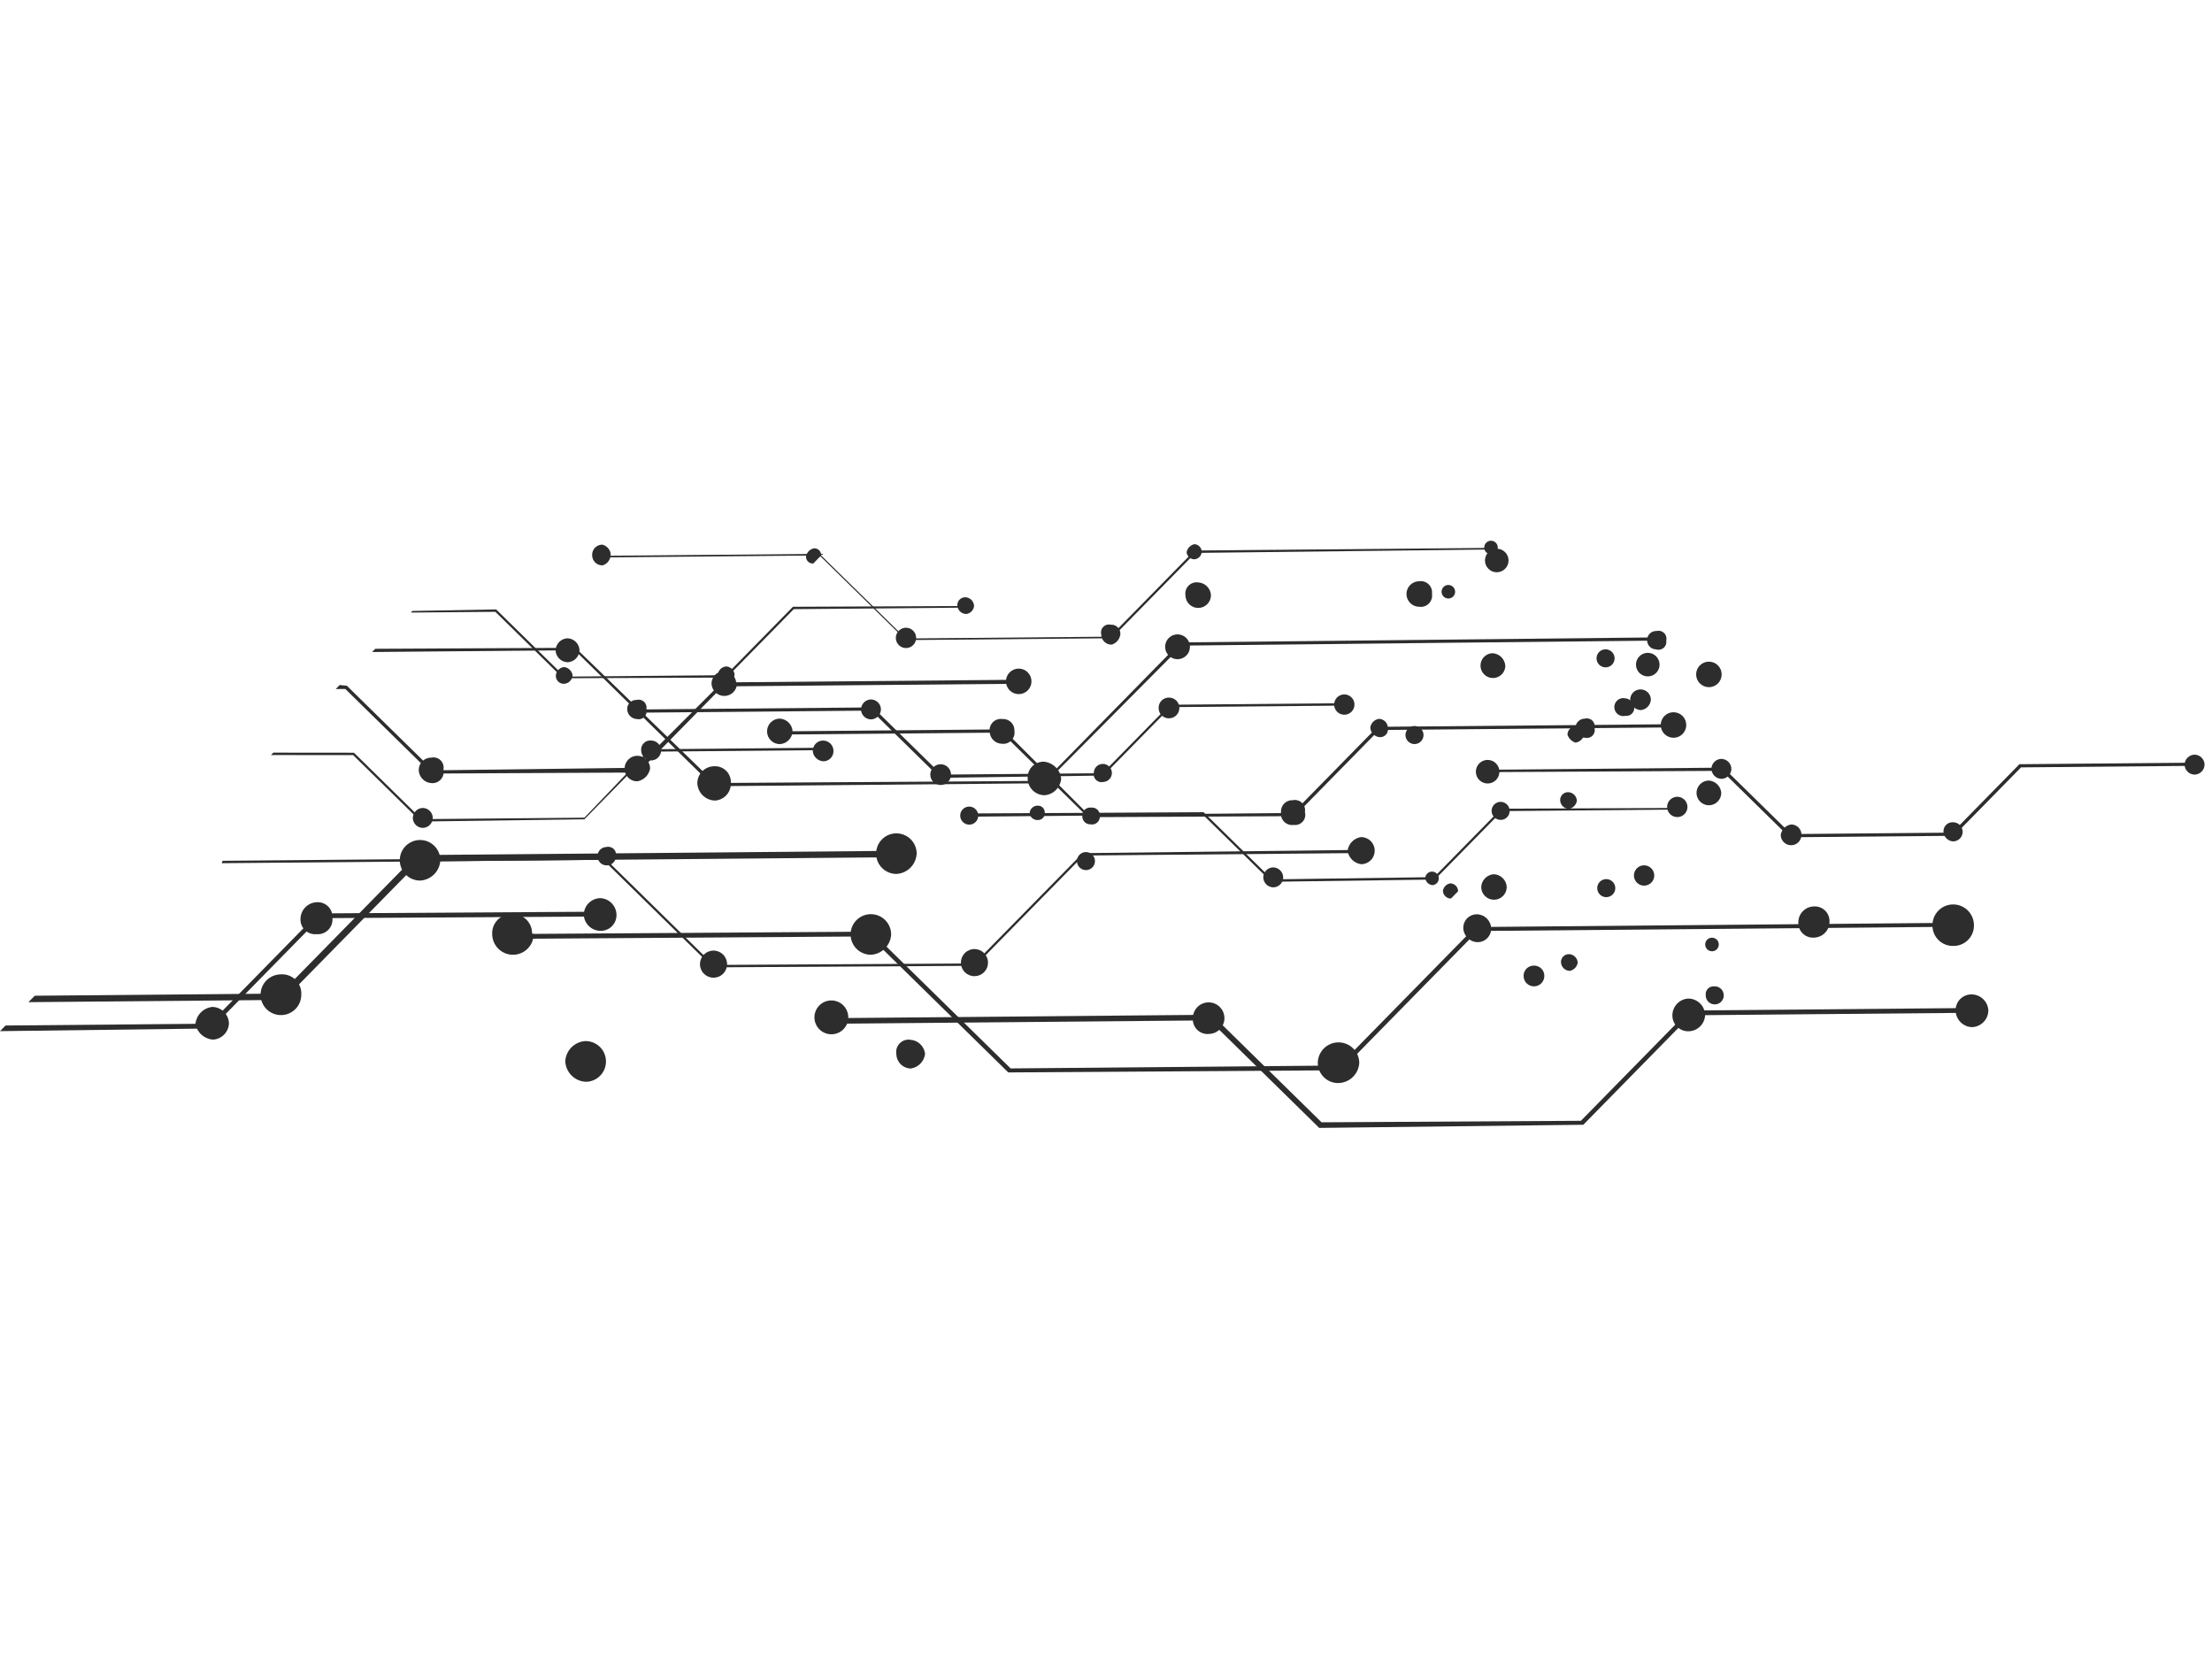 <?xml version="1.0" encoding="UTF-8"?> <svg xmlns="http://www.w3.org/2000/svg" width="563" height="422" viewBox="0 0 563 422" fill="none"> <path d="M143.873 270.121C143.931 271.507 144.514 272.819 145.505 273.791C146.495 274.763 147.819 275.322 149.205 275.354C150.544 275.318 151.817 274.764 152.754 273.809C153.692 272.853 154.221 271.571 154.232 270.232C154.24 269.534 154.107 268.842 153.84 268.197C153.574 267.551 153.18 266.967 152.681 266.478C152.183 265.989 151.591 265.606 150.941 265.351C150.291 265.097 149.596 264.977 148.899 264.998C147.583 265.099 146.348 265.674 145.424 266.615C144.499 267.557 143.948 268.803 143.873 270.121Z" fill="#2D2D2D"></path> <path d="M228.142 268.354C228.172 269.317 228.572 270.232 229.261 270.907C229.949 271.582 230.871 271.966 231.834 271.977C232.756 271.837 233.607 271.402 234.259 270.737C234.912 270.072 235.331 269.213 235.453 268.289C235.362 267.348 234.941 266.469 234.266 265.806C233.591 265.144 232.704 264.74 231.761 264.666C231.261 264.583 230.748 264.622 230.266 264.779C229.784 264.936 229.348 265.207 228.993 265.569C228.638 265.931 228.375 266.373 228.227 266.857C228.079 267.342 228.05 267.855 228.142 268.354Z" fill="#2D2D2D"></path> <path d="M228.641 216.559L105.978 217.652L71.397 252.894L8.847 253.451L7.238 255.09L72.225 254.511L106.807 219.27L228.657 218.184L228.641 216.559Z" fill="#2D2D2D"></path> <path d="M112.083 218.817C112.051 217.804 111.722 216.823 111.138 215.995C110.553 215.167 109.738 214.529 108.794 214.16C107.851 213.791 106.82 213.707 105.829 213.919C104.839 214.131 103.933 214.629 103.224 215.351C102.515 216.074 102.034 216.989 101.841 217.983C101.648 218.978 101.751 220.007 102.138 220.944C102.525 221.88 103.178 222.683 104.017 223.252C104.856 223.821 105.843 224.131 106.856 224.144C108.242 224.087 109.553 223.505 110.524 222.515C111.495 221.526 112.053 220.203 112.083 218.817Z" fill="#2D2D2D"></path> <path d="M233.318 217.127C233.286 216.114 232.958 215.133 232.373 214.305C231.788 213.477 230.974 212.839 230.03 212.47C229.086 212.101 228.055 212.017 227.065 212.229C226.074 212.441 225.168 212.939 224.459 213.662C223.75 214.384 223.269 215.3 223.076 216.294C222.883 217.288 222.986 218.317 223.373 219.254C223.76 220.191 224.413 220.993 225.252 221.562C226.091 222.131 227.078 222.441 228.091 222.454C229.477 222.397 230.789 221.815 231.76 220.826C232.731 219.836 233.288 218.514 233.318 217.127Z" fill="#2D2D2D"></path> <path d="M76.681 253.253C76.735 252.544 76.632 251.831 76.382 251.165C76.131 250.499 75.738 249.896 75.23 249.397C74.722 248.899 74.112 248.518 73.441 248.28C72.771 248.042 72.056 247.953 71.348 248.02C70.009 248.055 68.737 248.609 67.8 249.565C66.862 250.52 66.332 251.803 66.322 253.142C66.314 253.84 66.447 254.532 66.713 255.177C66.98 255.822 67.374 256.407 67.872 256.896C68.371 257.385 68.963 257.768 69.613 258.022C70.263 258.276 70.957 258.396 71.655 258.375C72.994 258.339 74.266 257.785 75.203 256.83C76.141 255.874 76.671 254.592 76.681 253.253Z" fill="#2D2D2D"></path> <path d="M422.873 162.226L300.416 163.52L265.834 198.761L181.958 199.305L146.478 164.891L95.502 165.142L94.698 165.962L146.281 165.502L181.56 200.121L266.043 199.369L300.83 164.329L422.882 163.038L422.873 162.226Z" fill="#2D2D2D"></path> <path d="M270.093 198.114C269.951 197.029 269.45 196.023 268.669 195.257C267.888 194.49 266.872 194.008 265.785 193.887C265.216 193.857 264.646 193.948 264.114 194.154C263.583 194.36 263.101 194.678 262.702 195.085C262.303 195.492 261.995 195.979 261.798 196.514C261.602 197.05 261.522 197.621 261.563 198.19C261.586 199.318 262.049 200.392 262.855 201.182C263.66 201.972 264.743 202.416 265.87 202.417C266.975 202.33 268.011 201.847 268.787 201.056C269.563 200.265 270.027 199.22 270.093 198.114Z" fill="#2D2D2D"></path> <path d="M186.02 199.269C186.05 198.699 185.959 198.13 185.751 197.598C185.544 197.066 185.227 196.584 184.819 196.185C184.412 195.785 183.924 195.476 183.389 195.279C182.853 195.082 182.282 195.002 181.713 195.042C180.585 195.064 179.511 195.526 178.722 196.331C177.933 197.135 177.49 198.217 177.49 199.345C177.534 200.52 178.027 201.633 178.866 202.457C179.705 203.28 180.828 203.751 182.003 203.773C183.13 203.699 184.182 203.186 184.933 202.344C185.685 201.501 186.075 200.397 186.02 199.269Z" fill="#2D2D2D"></path> <path d="M424.1 163.027C424.181 162.69 424.172 162.337 424.076 162.004C423.98 161.67 423.8 161.367 423.552 161.124C423.304 160.881 422.998 160.706 422.662 160.616C422.327 160.527 421.974 160.525 421.639 160.612C421.313 160.595 420.988 160.647 420.684 160.764C420.38 160.882 420.105 161.064 419.877 161.296C419.649 161.529 419.473 161.807 419.36 162.113C419.248 162.419 419.202 162.746 419.226 163.071C419.248 163.658 419.494 164.215 419.914 164.627C420.333 165.038 420.895 165.274 421.482 165.285C421.813 165.396 422.167 165.419 422.509 165.352C422.852 165.285 423.171 165.13 423.435 164.902C423.699 164.675 423.899 164.382 424.016 164.053C424.132 163.724 424.161 163.371 424.1 163.027Z" fill="#2D2D2D"></path> <path d="M147.5 165.491C147.464 164.693 147.126 163.937 146.555 163.377C145.984 162.817 145.222 162.493 144.423 162.472C143.624 162.508 142.869 162.844 142.309 163.415C141.75 163.985 141.427 164.747 141.407 165.546C141.443 166.344 141.781 167.1 142.352 167.66C142.923 168.221 143.685 168.544 144.484 168.565C145.283 168.53 146.038 168.193 146.598 167.623C147.157 167.052 147.48 166.291 147.5 165.491Z" fill="#2D2D2D"></path> <path d="M302.865 164.717C302.881 164.082 302.706 163.458 302.362 162.925C302.018 162.391 301.522 161.973 300.938 161.725C300.354 161.478 299.709 161.411 299.087 161.535C298.465 161.659 297.895 161.967 297.45 162.42C297.006 162.872 296.709 163.448 296.597 164.072C296.485 164.696 296.563 165.34 296.822 165.92C297.081 166.499 297.508 166.987 298.048 167.321C298.588 167.654 299.216 167.818 299.849 167.79C300.648 167.755 301.403 167.418 301.963 166.848C302.523 166.277 302.845 165.516 302.865 164.717Z" fill="#2D2D2D"></path> <path d="M221.738 237.134L130.145 237.747L130.157 238.965L221.344 238.356L256.623 272.975L341.311 272.423L376.094 236.977L497.945 235.892L498.138 234.874L375.475 235.967L340.893 271.209L257.222 271.954L221.738 237.134Z" fill="#2D2D2D"></path> <path d="M226.821 237.698C226.789 236.685 226.461 235.704 225.876 234.876C225.291 234.048 224.477 233.41 223.533 233.041C222.589 232.672 221.558 232.588 220.568 232.8C219.577 233.012 218.671 233.51 217.962 234.232C217.253 234.955 216.772 235.87 216.579 236.865C216.386 237.859 216.489 238.888 216.876 239.825C217.263 240.761 217.916 241.564 218.755 242.133C219.594 242.702 220.581 243.012 221.594 243.025C222.98 242.968 224.292 242.386 225.263 241.396C226.234 240.407 226.791 239.084 226.821 237.698Z" fill="#2D2D2D"></path> <path d="M465.64 234.758C465.685 234.211 465.609 233.661 465.417 233.147C465.226 232.633 464.924 232.168 464.532 231.783C464.141 231.399 463.669 231.106 463.152 230.924C462.634 230.742 462.083 230.677 461.537 230.732C460.527 230.781 459.573 231.209 458.865 231.931C458.157 232.652 457.747 233.614 457.717 234.625C457.672 235.172 457.748 235.721 457.94 236.235C458.131 236.749 458.433 237.215 458.825 237.599C459.216 237.984 459.688 238.277 460.205 238.459C460.723 238.64 461.274 238.706 461.82 238.651C462.83 238.602 463.784 238.174 464.492 237.452C465.2 236.731 465.61 235.769 465.64 234.758Z" fill="#2D2D2D"></path> <path d="M502.407 235.446C502.401 234.752 502.257 234.067 501.985 233.429C501.714 232.79 501.319 232.212 500.824 231.726C500.328 231.24 499.742 230.856 499.099 230.597C498.456 230.337 497.768 230.206 497.075 230.213C496.381 230.219 495.696 230.361 495.058 230.632C494.42 230.904 493.842 231.298 493.356 231.792C492.871 232.287 492.488 232.873 492.229 233.516C491.97 234.159 491.84 234.846 491.847 235.54C491.839 236.237 491.972 236.93 492.239 237.575C492.505 238.22 492.899 238.805 493.398 239.293C493.896 239.782 494.488 240.166 495.138 240.42C495.788 240.674 496.483 240.794 497.18 240.773C497.878 240.782 498.57 240.649 499.215 240.383C499.859 240.118 500.444 239.724 500.932 239.226C501.421 238.729 501.803 238.137 502.057 237.487C502.31 236.838 502.43 236.143 502.407 235.446Z" fill="#2D2D2D"></path> <path d="M345.964 270.554C345.957 269.861 345.814 269.176 345.542 268.537C345.27 267.899 344.876 267.32 344.38 266.835C343.885 266.349 343.299 265.965 342.656 265.705C342.013 265.446 341.325 265.315 340.631 265.321C339.938 265.327 339.253 265.47 338.615 265.741C337.977 266.012 337.398 266.406 336.913 266.901C336.428 267.396 336.044 267.981 335.786 268.624C335.527 269.267 335.397 269.955 335.404 270.648C335.441 271.987 335.996 273.26 336.953 274.199C337.909 275.137 339.192 275.668 340.532 275.68C341.92 275.678 343.255 275.147 344.264 274.194C345.273 273.242 345.881 271.94 345.964 270.554Z" fill="#2D2D2D"></path> <path d="M135.425 237.7C135.446 237.025 135.327 236.354 135.075 235.728C134.823 235.102 134.445 234.534 133.963 234.061C133.481 233.589 132.907 233.221 132.276 232.981C131.645 232.741 130.971 232.634 130.298 232.668C129.623 232.647 128.952 232.765 128.326 233.016C127.7 233.267 127.133 233.645 126.661 234.126C126.188 234.608 125.821 235.182 125.582 235.812C125.343 236.443 125.237 237.116 125.271 237.79C125.285 239.191 125.855 240.529 126.855 241.51C127.855 242.491 129.204 243.036 130.604 243.023C132.004 243.011 133.342 242.443 134.322 241.444C135.303 240.445 135.846 239.097 135.832 237.696L135.425 237.7Z" fill="#2D2D2D"></path> <path d="M379.54 236.337C379.51 235.374 379.11 234.459 378.421 233.784C377.733 233.109 376.811 232.726 375.848 232.714C375.394 232.718 374.946 232.81 374.528 232.987C374.111 233.164 373.732 233.422 373.415 233.746C373.097 234.069 372.847 234.452 372.678 234.873C372.509 235.294 372.425 235.744 372.43 236.198C372.459 237.161 372.86 238.075 373.548 238.751C374.236 239.426 375.158 239.809 376.122 239.82C376.575 239.817 377.024 239.724 377.441 239.547C377.859 239.371 378.237 239.113 378.555 238.789C378.872 238.466 379.123 238.082 379.292 237.662C379.461 237.241 379.545 236.791 379.54 236.337Z" fill="#2D2D2D"></path> <path d="M259.687 173.022L183.734 173.699L162.015 195.421L110.231 196.086L88.284 174.55L86.454 174.363L85.449 175.387L87.886 175.366L109.833 196.902L162.434 196.636L183.947 174.713L259.494 174.04L259.687 173.022Z" fill="#2D2D2D"></path> <path d="M187.393 174.073C187.401 173.643 187.321 173.215 187.159 172.817C186.996 172.418 186.753 172.057 186.446 171.756C186.139 171.454 185.773 171.219 185.372 171.063C184.97 170.908 184.541 170.836 184.111 170.852C183.313 170.888 182.557 171.224 181.998 171.795C181.438 172.365 181.116 173.127 181.095 173.926C181.1 174.353 181.188 174.774 181.355 175.167C181.522 175.56 181.765 175.916 182.07 176.215C182.375 176.514 182.735 176.75 183.131 176.91C183.527 177.07 183.951 177.15 184.377 177.146C184.804 177.142 185.226 177.055 185.618 176.888C186.011 176.721 186.367 176.479 186.665 176.174C186.964 175.87 187.2 175.509 187.359 175.114C187.519 174.718 187.598 174.295 187.594 173.868L187.393 174.073Z" fill="#2D2D2D"></path> <path d="M112.87 195.859C112.95 195.44 112.926 195.008 112.798 194.6C112.671 194.193 112.445 193.823 112.141 193.525C111.836 193.226 111.462 193.007 111.053 192.887C110.643 192.768 110.21 192.751 109.793 192.84C109.363 192.831 108.935 192.91 108.537 193.073C108.139 193.235 107.778 193.477 107.477 193.784C107.176 194.091 106.94 194.457 106.785 194.858C106.631 195.259 106.559 195.688 106.576 196.118C106.632 196.964 106.997 197.76 107.603 198.354C108.208 198.948 109.011 199.299 109.858 199.338C110.304 199.371 110.751 199.299 111.164 199.128C111.577 198.958 111.945 198.693 112.237 198.355C112.53 198.017 112.739 197.615 112.849 197.182C112.959 196.749 112.966 196.296 112.87 195.859Z" fill="#2D2D2D"></path> <path d="M262.534 173.403C262.526 172.541 262.175 171.718 261.56 171.114C260.944 170.51 260.114 170.175 259.253 170.183C258.391 170.19 257.568 170.54 256.965 171.155C256.361 171.77 256.027 172.599 256.036 173.461C256.04 173.888 256.128 174.31 256.296 174.702C256.463 175.095 256.706 175.451 257.01 175.75C257.315 176.049 257.676 176.285 258.072 176.445C258.467 176.605 258.891 176.685 259.318 176.681C259.744 176.678 260.166 176.59 260.559 176.423C260.951 176.256 261.307 176.014 261.606 175.709C261.904 175.405 262.14 175.044 262.3 174.649C262.459 174.253 262.539 173.83 262.534 173.403Z" fill="#2D2D2D"></path> <path d="M165.47 195.593C165.466 195.167 165.378 194.745 165.21 194.352C165.043 193.959 164.8 193.603 164.495 193.304C163.88 192.7 163.05 192.365 162.188 192.373C161.762 192.377 161.34 192.464 160.947 192.631C160.555 192.798 160.199 193.041 159.9 193.345C159.297 193.96 158.963 194.789 158.971 195.651C158.963 196.081 159.043 196.509 159.206 196.907C159.369 197.306 159.611 197.667 159.919 197.968C160.226 198.27 160.591 198.505 160.993 198.661C161.394 198.816 161.823 198.888 162.253 198.871C163.06 198.719 163.801 198.324 164.377 197.738C164.952 197.152 165.333 196.403 165.47 195.593Z" fill="#2D2D2D"></path> <path d="M208.592 140.982L151.729 141.488L151.733 141.895L208.596 141.388L230.543 162.924L282.939 162.457L304.251 140.739L379.999 139.861L379.995 139.455L304.042 140.131L282.529 162.055L230.539 162.518L208.592 140.982Z" fill="#2D2D2D"></path> <path d="M285.162 161.422C285.179 161.096 285.127 160.771 285.008 160.467C284.89 160.163 284.709 159.888 284.476 159.659C284.243 159.431 283.964 159.254 283.658 159.142C283.352 159.029 283.026 158.983 282.7 159.006C282.363 158.925 282.01 158.933 281.677 159.029C281.344 159.125 281.041 159.305 280.798 159.553C280.555 159.8 280.38 160.106 280.291 160.441C280.202 160.777 280.201 161.129 280.288 161.465C280.284 161.814 280.35 162.16 280.484 162.483C280.617 162.805 280.814 163.097 281.063 163.342C281.312 163.586 281.608 163.778 281.933 163.905C282.258 164.032 282.606 164.092 282.954 164.082C283.541 163.901 284.063 163.553 284.455 163.081C284.847 162.609 285.093 162.032 285.162 161.422Z" fill="#2D2D2D"></path> <path d="M155.376 140.643C155.241 140.158 154.98 139.716 154.62 139.363C154.26 139.009 153.813 138.757 153.325 138.631C152.976 138.626 152.63 138.692 152.307 138.825C151.985 138.958 151.693 139.155 151.449 139.404C151.204 139.653 151.013 139.949 150.886 140.273C150.76 140.598 150.7 140.946 150.711 141.294C150.707 141.643 150.774 141.989 150.907 142.312C151.04 142.634 151.237 142.927 151.486 143.171C151.735 143.416 152.031 143.607 152.356 143.734C152.681 143.861 153.029 143.921 153.377 143.911C154.055 143.708 154.633 143.263 155.002 142.66C155.37 142.057 155.504 141.339 155.376 140.643Z" fill="#2D2D2D"></path> <path d="M233.177 162.291C233.161 161.785 232.996 161.294 232.704 160.88C232.412 160.466 232.004 160.147 231.532 159.963C231.061 159.778 230.545 159.736 230.05 159.842C229.555 159.948 229.102 160.197 228.747 160.558C228.393 160.92 228.152 161.377 228.056 161.875C227.959 162.372 228.011 162.886 228.204 163.355C228.398 163.823 228.724 164.224 229.144 164.509C229.563 164.793 230.057 164.948 230.563 164.955C230.912 164.959 231.258 164.893 231.58 164.76C231.903 164.627 232.195 164.43 232.439 164.181C232.683 163.932 232.875 163.637 233.001 163.312C233.128 162.987 233.188 162.64 233.177 162.291Z" fill="#2D2D2D"></path> <path d="M381.214 139.444C381.23 139.095 381.139 138.75 380.955 138.453C380.77 138.157 380.5 137.923 380.18 137.784C379.86 137.644 379.505 137.605 379.163 137.671C378.82 137.738 378.506 137.906 378.261 138.155C378.017 138.404 377.854 138.722 377.794 139.066C377.734 139.409 377.78 139.763 377.926 140.081C378.072 140.398 378.31 140.664 378.61 140.843C378.91 141.022 379.257 141.105 379.605 141.083C380.028 141.055 380.426 140.873 380.723 140.571C381.019 140.268 381.194 139.867 381.214 139.444Z" fill="#2D2D2D"></path> <path d="M209.003 141.384C209.015 141.14 208.976 140.896 208.888 140.668C208.799 140.44 208.663 140.234 208.488 140.062C208.313 139.891 208.104 139.759 207.875 139.674C207.645 139.59 207.4 139.555 207.157 139.573C206.656 139.677 206.198 139.927 205.84 140.292C205.482 140.657 205.241 141.119 205.146 141.622C205.133 141.866 205.172 142.11 205.261 142.338C205.35 142.566 205.486 142.772 205.661 142.944C205.835 143.115 206.044 143.247 206.274 143.332C206.503 143.416 206.748 143.451 206.992 143.433L209.003 141.384Z" fill="#2D2D2D"></path> <path d="M305.871 140.318C305.825 139.848 305.615 139.408 305.277 139.077C304.939 138.745 304.496 138.544 304.025 138.507C303.524 138.611 303.066 138.861 302.708 139.226C302.35 139.591 302.109 140.053 302.014 140.556C302.06 141.026 302.27 141.466 302.608 141.797C302.945 142.128 303.389 142.33 303.86 142.367C304.128 142.367 304.392 142.314 304.639 142.211C304.886 142.108 305.109 141.956 305.296 141.765C305.484 141.575 305.631 141.348 305.729 141.1C305.828 140.851 305.876 140.586 305.871 140.318Z" fill="#2D2D2D"></path> <path d="M255.345 185.653L198.482 186.16L198.49 186.972L254.947 186.469L276.894 208.006L329.495 207.74L351.008 185.817L426.555 185.144L426.547 184.331L350.594 185.008L329.081 206.931L277.091 207.395L255.345 185.653Z" fill="#2D2D2D"></path> <path d="M258.192 186.034C258.213 185.627 258.148 185.22 258 184.84C257.852 184.461 257.625 184.116 257.334 183.831C257.043 183.545 256.695 183.325 256.312 183.184C255.93 183.043 255.522 182.986 255.115 183.015C254.673 182.956 254.224 183 253.802 183.145C253.381 183.29 252.999 183.531 252.686 183.849C252.374 184.167 252.141 184.554 252.004 184.978C251.867 185.402 251.831 185.852 251.898 186.293C251.934 187.092 252.272 187.848 252.843 188.408C253.414 188.968 254.176 189.291 254.975 189.312C255.417 189.371 255.867 189.327 256.288 189.182C256.71 189.037 257.092 188.796 257.404 188.478C257.716 188.16 257.95 187.774 258.087 187.349C258.223 186.925 258.259 186.475 258.192 186.034Z" fill="#2D2D2D"></path> <path d="M405.84 185.328C405.921 184.99 405.913 184.638 405.817 184.304C405.721 183.971 405.54 183.668 405.292 183.425C405.044 183.182 404.738 183.007 404.403 182.917C404.068 182.827 403.715 182.826 403.379 182.913C402.733 182.918 402.115 183.181 401.663 183.642C401.21 184.103 400.96 184.725 400.966 185.371C400.973 186.018 401.236 186.635 401.697 187.088C402.159 187.541 402.781 187.792 403.428 187.787C403.765 187.867 404.118 187.86 404.451 187.764C404.785 187.668 405.087 187.488 405.33 187.24C405.573 186.993 405.748 186.687 405.837 186.352C405.927 186.016 405.928 185.664 405.84 185.328Z" fill="#2D2D2D"></path> <path d="M429.189 184.51C429.18 183.649 428.83 182.825 428.214 182.221C427.599 181.617 426.769 181.282 425.907 181.29C425.045 181.298 424.222 181.647 423.619 182.262C423.016 182.877 422.681 183.706 422.69 184.568C422.699 185.43 423.049 186.253 423.665 186.857C424.28 187.461 425.11 187.796 425.972 187.789C426.834 187.781 427.657 187.431 428.26 186.816C428.863 186.202 429.197 185.372 429.189 184.51Z" fill="#2D2D2D"></path> <path d="M332.125 206.701C332.205 206.282 332.181 205.85 332.054 205.442C331.926 205.035 331.7 204.666 331.396 204.367C331.091 204.068 330.717 203.849 330.308 203.729C329.898 203.61 329.465 203.593 329.048 203.682C328.641 203.66 328.234 203.725 327.855 203.872C327.475 204.02 327.131 204.246 326.846 204.537C326.561 204.828 326.341 205.176 326.2 205.558C326.06 205.941 326.003 206.349 326.032 206.755C325.974 207.197 326.019 207.647 326.164 208.068C326.309 208.49 326.551 208.872 326.869 209.185C327.187 209.497 327.574 209.731 327.999 209.869C328.423 210.006 328.873 210.042 329.314 209.975C329.739 210.03 330.17 209.978 330.57 209.825C330.969 209.671 331.324 209.421 331.603 209.096C331.881 208.772 332.075 208.383 332.166 207.965C332.257 207.547 332.243 207.112 332.125 206.701Z" fill="#2D2D2D"></path> <path d="M201.731 186.131C201.675 185.285 201.31 184.489 200.704 183.895C200.099 183.3 199.296 182.95 198.449 182.91C198.022 182.914 197.601 183.002 197.208 183.169C196.815 183.336 196.46 183.578 196.161 183.883C195.862 184.187 195.626 184.547 195.467 184.943C195.308 185.339 195.228 185.762 195.232 186.189C195.241 187.051 195.591 187.874 196.207 188.478C196.512 188.777 196.872 189.013 197.268 189.173C197.664 189.333 198.087 189.413 198.514 189.409C199.36 189.354 200.156 188.99 200.749 188.385C201.343 187.78 201.692 186.978 201.731 186.131Z" fill="#2D2D2D"></path> <path d="M279.938 207.775C279.971 207.473 279.935 207.167 279.832 206.88C279.73 206.594 279.564 206.334 279.347 206.121C279.129 205.908 278.867 205.747 278.578 205.65C278.29 205.553 277.983 205.522 277.682 205.561C277.379 205.528 277.073 205.563 276.787 205.666C276.501 205.768 276.241 205.933 276.028 206.15C275.815 206.367 275.655 206.63 275.558 206.918C275.461 207.206 275.431 207.513 275.47 207.815C275.47 208.082 275.523 208.347 275.627 208.594C275.73 208.84 275.882 209.064 276.073 209.252C276.264 209.439 276.491 209.586 276.739 209.685C276.988 209.784 277.254 209.832 277.521 209.827C277.821 209.89 278.131 209.883 278.427 209.808C278.723 209.732 278.999 209.59 279.232 209.392C279.465 209.194 279.65 208.946 279.772 208.665C279.894 208.385 279.951 208.081 279.938 207.775Z" fill="#2D2D2D"></path> <path d="M353.236 185.187C353.214 184.6 352.968 184.043 352.548 183.631C352.128 183.219 351.567 182.984 350.98 182.973C350.413 183.051 349.889 183.315 349.489 183.722C349.089 184.13 348.835 184.659 348.768 185.227C348.81 185.861 349.084 186.459 349.538 186.904C349.992 187.35 350.594 187.612 351.229 187.642C351.535 187.65 351.839 187.587 352.116 187.459C352.394 187.332 352.639 187.142 352.833 186.906C353.026 186.669 353.163 186.391 353.233 186.093C353.303 185.795 353.304 185.485 353.236 185.187Z" fill="#2D2D2D"></path> <path d="M308.216 151.467C308.161 150.621 307.795 149.825 307.19 149.231C306.584 148.637 305.781 148.287 304.935 148.247C304.493 148.188 304.043 148.233 303.621 148.377C303.2 148.522 302.818 148.763 302.506 149.081C302.194 149.399 301.96 149.786 301.823 150.21C301.686 150.634 301.65 151.085 301.718 151.525C301.726 152.387 302.077 153.211 302.692 153.815C303.308 154.418 304.138 154.753 304.999 154.746C305.861 154.738 306.684 154.388 307.288 153.774C307.891 153.159 308.225 152.329 308.216 151.467Z" fill="#2D2D2D"></path> <path d="M364.473 151.169C364.531 150.727 364.486 150.278 364.341 149.856C364.196 149.434 363.954 149.052 363.636 148.739C363.318 148.427 362.931 148.193 362.506 148.056C362.082 147.918 361.632 147.882 361.191 147.949C360.329 147.957 359.506 148.306 358.903 148.921C358.299 149.536 357.965 150.365 357.974 151.227C357.983 152.089 358.333 152.912 358.949 153.516C359.564 154.12 360.394 154.455 361.256 154.447C361.698 154.507 362.147 154.462 362.569 154.317C362.991 154.172 363.373 153.932 363.685 153.613C363.997 153.295 364.23 152.909 364.367 152.485C364.504 152.06 364.54 151.61 364.473 151.169Z" fill="#2D2D2D"></path> <path d="M438.2 171.635C438.196 171.208 438.108 170.786 437.941 170.393C437.773 170.001 437.531 169.645 437.226 169.345C436.921 169.046 436.56 168.81 436.165 168.651C435.769 168.491 435.345 168.41 434.919 168.414C434.492 168.418 434.07 168.506 433.678 168.673C433.285 168.839 432.929 169.082 432.631 169.386C432.332 169.691 432.096 170.051 431.937 170.447C431.777 170.843 431.698 171.266 431.702 171.693C431.71 172.554 432.061 173.378 432.676 173.982C433.292 174.586 434.122 174.921 434.984 174.913C435.845 174.905 436.668 174.556 437.272 173.941C437.875 173.326 438.209 172.496 438.2 171.635Z" fill="#2D2D2D"></path> <path d="M429.915 257.214L502.62 256.566L502.632 257.785L430.334 258.429L402.99 286.294L335.771 287.096L307.876 259.723L211.208 260.584L211.397 259.161L308.471 258.296L336.366 285.669L402.371 285.284L429.915 257.214Z" fill="#2D2D2D"></path> <path d="M497.754 257.422C497.712 256.853 497.792 256.282 497.989 255.746C498.185 255.211 498.493 254.723 498.892 254.316C499.292 253.909 499.773 253.592 500.305 253.386C500.836 253.179 501.406 253.088 501.976 253.119C503.034 253.169 504.038 253.606 504.795 254.349C505.552 255.092 506.008 256.087 506.078 257.144C506.078 258.272 505.636 259.354 504.846 260.159C504.057 260.963 502.983 261.426 501.856 261.447C500.797 261.398 499.793 260.96 499.037 260.217C498.28 259.474 497.823 258.479 497.754 257.422Z" fill="#2D2D2D"></path> <path d="M303.605 259.152C303.605 258.36 303.839 257.586 304.278 256.927C304.716 256.268 305.339 255.754 306.069 255.448C306.799 255.142 307.604 255.059 308.381 255.208C309.159 255.358 309.875 255.734 310.441 256.289C311.006 256.843 311.396 257.553 311.56 258.327C311.724 259.102 311.656 259.908 311.364 260.644C311.072 261.379 310.569 262.012 309.919 262.463C309.268 262.914 308.499 263.162 307.707 263.177C307.162 263.233 306.611 263.167 306.093 262.985C305.575 262.804 305.104 262.51 304.713 262.126C304.321 261.742 304.019 261.276 303.827 260.762C303.636 260.248 303.56 259.698 303.605 259.152Z" fill="#2D2D2D"></path> <path d="M425.66 258.267C425.708 257.209 426.145 256.206 426.887 255.45C427.629 254.694 428.624 254.238 429.681 254.17C430.809 254.171 431.892 254.614 432.697 255.404C433.502 256.195 433.966 257.269 433.988 258.396C433.94 259.455 433.503 260.458 432.761 261.214C432.02 261.97 431.025 262.426 429.967 262.494C429.398 262.535 428.827 262.454 428.291 262.257C427.756 262.06 427.268 261.752 426.861 261.352C426.453 260.952 426.135 260.47 425.928 259.939C425.721 259.407 425.63 258.837 425.66 258.267Z" fill="#2D2D2D"></path> <path d="M207.339 259.603C207.246 258.993 207.285 258.37 207.453 257.777C207.621 257.183 207.915 256.632 208.315 256.163C208.715 255.693 209.211 255.314 209.77 255.053C210.329 254.792 210.938 254.654 211.555 254.648C212.172 254.643 212.783 254.77 213.348 255.021C213.912 255.272 214.415 255.642 214.824 256.105C215.233 256.567 215.538 257.112 215.719 257.703C215.899 258.293 215.95 258.916 215.869 259.527C215.732 260.555 215.23 261.499 214.453 262.186C213.676 262.872 212.678 263.255 211.641 263.264C210.604 263.273 209.598 262.908 208.808 262.236C208.018 261.563 207.496 260.629 207.339 259.603Z" fill="#2D2D2D"></path> <path d="M275.564 217.157L348.063 216.308L348.071 217.12L275.773 217.764L248.228 245.834L181.412 246.227L153.516 218.853L56.442 219.718L56.639 219.107L153.713 218.242L181.609 245.616L248.019 245.227L275.564 217.157Z" fill="#2D2D2D"></path> <path d="M178.154 245.443C178.145 244.528 178.5 243.646 179.141 242.993C179.782 242.34 180.656 241.968 181.572 241.96C182.488 241.952 183.369 242.308 184.023 242.949C184.677 243.591 185.05 244.466 185.059 245.382C185.068 246.297 184.713 247.179 184.072 247.832C183.431 248.485 182.556 248.857 181.641 248.865C180.725 248.873 179.843 248.517 179.189 247.875C178.536 247.234 178.163 246.359 178.154 245.443Z" fill="#2D2D2D"></path> <path d="M342.987 216.556C343.096 215.68 343.489 214.865 344.107 214.236C344.724 213.606 345.532 213.198 346.405 213.073C347.321 213.065 348.203 213.421 348.857 214.062C349.511 214.704 349.883 215.579 349.892 216.495C349.901 217.41 349.546 218.292 348.905 218.945C348.264 219.598 347.39 219.97 346.474 219.978C345.599 219.869 344.783 219.474 344.153 218.856C343.523 218.238 343.113 217.43 342.987 216.556Z" fill="#2D2D2D"></path> <path d="M244.564 245.054C244.56 244.601 244.644 244.151 244.814 243.731C244.983 243.31 245.234 242.928 245.551 242.604C246.192 241.951 247.066 241.579 247.982 241.571C248.898 241.563 249.779 241.919 250.433 242.561C251.087 243.202 251.46 244.077 251.469 244.993C251.474 245.446 251.39 245.897 251.221 246.317C251.052 246.738 250.801 247.121 250.484 247.445C250.166 247.768 249.788 248.026 249.371 248.203C248.953 248.38 248.505 248.473 248.051 248.476C247.597 248.481 247.147 248.396 246.726 248.227C246.305 248.057 245.922 247.806 245.598 247.488C245.274 247.171 245.016 246.792 244.838 246.374C244.661 245.957 244.568 245.508 244.564 245.054Z" fill="#2D2D2D"></path> <path d="M274.755 217.57C275.181 217.135 275.763 216.888 276.373 216.882C276.982 216.877 277.569 217.114 278.004 217.541C278.439 217.968 278.687 218.55 278.693 219.16C278.699 219.769 278.463 220.356 278.037 220.79C277.61 221.225 277.028 221.472 276.419 221.478C275.809 221.483 275.222 221.246 274.787 220.819C274.352 220.392 274.104 219.81 274.098 219.201C274.092 218.591 274.328 218.005 274.755 217.57Z" fill="#2D2D2D"></path> <path d="M152.085 217.85C152.095 217.263 152.33 216.702 152.741 216.283C153.152 215.863 153.709 215.618 154.296 215.597C154.632 215.51 154.985 215.511 155.32 215.601C155.655 215.691 155.961 215.866 156.209 216.109C156.457 216.352 156.638 216.655 156.734 216.988C156.83 217.322 156.838 217.675 156.757 218.012C156.747 218.599 156.512 219.16 156.101 219.58C155.69 219.999 155.133 220.244 154.546 220.266C154.221 220.289 153.894 220.243 153.588 220.13C153.282 220.018 153.003 219.841 152.771 219.613C152.538 219.385 152.356 219.109 152.238 218.805C152.12 218.501 152.067 218.176 152.085 217.85Z" fill="#2D2D2D"></path> <path d="M153.445 232.056L80.942 232.499L53.397 260.569L1.407 261.032L6.0068e-05 262.466L53.815 261.784L81.36 233.713L153.457 233.274L153.445 232.056Z" fill="#2D2D2D"></path> <path d="M148.579 232.911C148.579 231.784 149.021 230.702 149.81 229.897C150.6 229.093 151.673 228.63 152.801 228.609C153.86 228.658 154.863 229.096 155.62 229.839C156.377 230.581 156.834 231.577 156.903 232.634C156.945 233.203 156.864 233.774 156.668 234.31C156.472 234.845 156.164 235.333 155.764 235.74C155.365 236.146 154.883 236.464 154.352 236.67C153.82 236.877 153.251 236.968 152.681 236.937C151.622 236.887 150.619 236.449 149.862 235.707C149.105 234.964 148.648 233.969 148.579 232.911Z" fill="#2D2D2D"></path> <path d="M49.741 260.601C49.861 259.514 50.342 258.499 51.108 257.719C51.873 256.939 52.879 256.439 53.964 256.298C55.091 256.3 56.174 256.743 56.979 257.533C57.785 258.323 58.248 259.398 58.271 260.525C58.222 261.584 57.786 262.587 57.044 263.343C56.302 264.099 55.307 264.555 54.25 264.623C53.157 264.555 52.118 264.121 51.3 263.392C50.483 262.662 49.934 261.679 49.741 260.601Z" fill="#2D2D2D"></path> <path d="M76.486 233.757C76.535 232.698 76.972 231.695 77.713 230.939C78.455 230.183 79.45 229.727 80.507 229.659C81.053 229.604 81.604 229.669 82.121 229.851C82.639 230.032 83.11 230.326 83.502 230.71C83.894 231.094 84.196 231.56 84.387 232.074C84.579 232.588 84.655 233.138 84.609 233.684C84.665 234.23 84.601 234.781 84.419 235.298C84.238 235.816 83.945 236.287 83.562 236.678C83.178 237.069 82.712 237.371 82.198 237.562C81.685 237.753 81.135 237.828 80.588 237.782C80.043 237.838 79.492 237.772 78.974 237.591C78.457 237.409 77.985 237.115 77.594 236.731C77.202 236.347 76.9 235.881 76.708 235.367C76.517 234.853 76.441 234.303 76.486 233.757Z" fill="#2D2D2D"></path> <path d="M513.983 194.519L559.067 194.118L559.076 194.93L514.397 195.328L497.307 212.744L455.472 213.117L438.243 196.21L378.331 196.54L378.528 195.929L438.641 195.394L455.87 212.301L496.893 211.935L513.983 194.519Z" fill="#2D2D2D"></path> <path d="M556.027 194.754C556.016 194.405 556.076 194.058 556.202 193.733C556.329 193.408 556.52 193.113 556.765 192.864C557.009 192.615 557.301 192.418 557.623 192.285C557.946 192.152 558.292 192.086 558.641 192.09C559.276 192.12 559.878 192.383 560.332 192.828C560.786 193.274 561.06 193.871 561.102 194.506C561.113 194.854 561.053 195.202 560.927 195.527C560.8 195.851 560.609 196.147 560.364 196.396C560.12 196.645 559.828 196.842 559.506 196.975C559.183 197.107 558.837 197.174 558.488 197.169C557.853 197.14 557.251 196.877 556.797 196.431C556.343 195.986 556.069 195.389 556.027 194.754Z" fill="#2D2D2D"></path> <path d="M435.596 195.624C435.625 194.989 435.887 194.387 436.332 193.933C436.777 193.48 437.374 193.206 438.009 193.165C438.358 193.155 438.705 193.215 439.03 193.342C439.355 193.469 439.651 193.66 439.9 193.905C440.149 194.149 440.346 194.442 440.479 194.764C440.613 195.087 440.679 195.433 440.675 195.782C440.646 196.417 440.384 197.019 439.939 197.472C439.494 197.926 438.897 198.199 438.263 198.24C437.914 198.251 437.567 198.191 437.242 198.064C436.917 197.937 436.621 197.745 436.371 197.501C436.122 197.256 435.925 196.964 435.792 196.641C435.659 196.319 435.592 195.973 435.596 195.624Z" fill="#2D2D2D"></path> <path d="M494.657 211.752C494.633 211.427 494.679 211.1 494.791 210.794C494.903 210.488 495.079 210.21 495.308 209.977C495.536 209.745 495.811 209.563 496.115 209.445C496.419 209.328 496.744 209.276 497.07 209.293C497.39 209.29 497.707 209.35 498.004 209.47C498.301 209.59 498.571 209.767 498.8 209.991C499.028 210.216 499.211 210.483 499.336 210.777C499.461 211.072 499.528 211.388 499.531 211.708C499.534 212.028 499.474 212.346 499.355 212.643C499.235 212.939 499.058 213.21 498.834 213.438C498.61 213.666 498.343 213.848 498.049 213.973C497.754 214.098 497.438 214.164 497.118 214.167C496.483 214.137 495.881 213.875 495.427 213.429C494.973 212.983 494.699 212.386 494.657 211.752Z" fill="#2D2D2D"></path> <path d="M453.232 212.527C453.328 211.863 453.633 211.246 454.103 210.768C454.573 210.289 455.183 209.972 455.846 209.864C456.195 209.853 456.542 209.913 456.867 210.04C457.192 210.167 457.488 210.359 457.737 210.603C457.986 210.848 458.183 211.14 458.317 211.463C458.45 211.785 458.516 212.131 458.512 212.48C458.519 213.18 458.248 213.854 457.758 214.354C457.268 214.853 456.599 215.137 455.899 215.144C455.198 215.15 454.524 214.878 454.024 214.387C453.524 213.896 453.239 213.227 453.232 212.527Z" fill="#2D2D2D"></path> <path d="M357.724 187.178C357.706 186.719 357.828 186.265 358.071 185.875C358.315 185.485 358.67 185.178 359.09 184.992C359.511 184.807 359.978 184.752 360.43 184.834C360.882 184.917 361.3 185.133 361.628 185.456C361.957 185.778 362.181 186.191 362.272 186.642C362.363 187.093 362.317 187.56 362.139 187.984C361.962 188.408 361.661 188.769 361.276 189.02C360.891 189.271 360.44 189.401 359.98 189.392C359.392 189.381 358.831 189.146 358.411 188.734C357.992 188.322 357.746 187.765 357.724 187.178Z" fill="#2D2D2D"></path> <path d="M398.952 187.014C398.962 186.426 399.197 185.865 399.608 185.446C400.02 185.027 400.576 184.781 401.164 184.76C401.431 184.755 401.697 184.803 401.945 184.902C402.194 185.001 402.421 185.149 402.612 185.336C402.803 185.523 402.954 185.747 403.058 185.994C403.161 186.24 403.215 186.505 403.215 186.773C403.147 187.34 402.894 187.87 402.494 188.277C402.094 188.685 401.569 188.949 401.003 189.027C400.527 188.877 400.092 188.616 399.736 188.267C399.379 187.917 399.111 187.487 398.952 187.014Z" fill="#2D2D2D"></path> <path d="M417.671 169.99L419.078 168.556C419.078 168.556 420.309 169.763 420.514 169.965C420.719 170.166 419.509 170.989 419.107 171.399C418.704 171.809 417.679 170.802 417.671 169.99Z" fill="#2D2D2D"></path> <path d="M382.079 205.85L426.963 205.653L426.967 206.059L382.289 206.457L365.199 223.873L323.569 224.447L306.134 207.339L246.427 207.871L246.419 207.058L306.331 206.728L323.766 223.836L364.99 223.265L382.079 205.85Z" fill="#2D2D2D"></path> <path d="M379.646 206.278C379.669 205.836 379.82 205.411 380.079 205.053C380.338 204.695 380.695 204.419 381.107 204.259C381.519 204.099 381.969 204.061 382.402 204.15C382.835 204.24 383.233 204.452 383.549 204.762C383.865 205.072 384.085 205.466 384.182 205.897C384.279 206.329 384.25 206.779 384.098 207.194C383.946 207.609 383.677 207.971 383.324 208.237C382.971 208.503 382.548 208.661 382.107 208.693C381.782 208.716 381.456 208.67 381.15 208.557C380.844 208.445 380.565 208.269 380.332 208.04C380.099 207.812 379.918 207.536 379.8 207.232C379.681 206.929 379.629 206.603 379.646 206.278Z" fill="#2D2D2D"></path> <path d="M262.059 207.122C262.053 206.855 262.101 206.589 262.2 206.34C262.299 206.092 262.446 205.865 262.633 205.675C262.82 205.484 263.044 205.332 263.291 205.229C263.537 205.126 263.802 205.073 264.069 205.073C264.313 205.056 264.558 205.09 264.788 205.175C265.017 205.259 265.226 205.391 265.401 205.563C265.575 205.734 265.712 205.94 265.8 206.168C265.889 206.396 265.928 206.64 265.915 206.885C265.933 207.128 265.899 207.373 265.815 207.603C265.73 207.832 265.598 208.041 265.427 208.215C265.256 208.39 265.05 208.526 264.822 208.614C264.594 208.703 264.35 208.742 264.106 208.729C263.63 208.746 263.163 208.595 262.788 208.301C262.413 208.006 262.155 207.589 262.059 207.122Z" fill="#2D2D2D"></path> <path d="M244.392 207.482C244.415 207.041 244.566 206.616 244.825 206.257C245.084 205.899 245.441 205.624 245.853 205.464C246.265 205.304 246.715 205.266 247.148 205.355C247.581 205.445 247.979 205.657 248.295 205.967C248.611 206.277 248.831 206.671 248.928 207.102C249.025 207.534 248.996 207.984 248.844 208.399C248.692 208.814 248.423 209.176 248.07 209.442C247.717 209.708 247.295 209.866 246.854 209.898C246.528 209.921 246.202 209.875 245.896 209.762C245.59 209.65 245.311 209.473 245.078 209.245C244.845 209.017 244.664 208.741 244.546 208.437C244.427 208.133 244.375 207.808 244.392 207.482Z" fill="#2D2D2D"></path> <path d="M321.526 223.246C321.555 222.611 321.817 222.009 322.262 221.556C322.707 221.102 323.304 220.829 323.938 220.788C324.287 220.777 324.635 220.837 324.96 220.964C325.285 221.091 325.581 221.283 325.83 221.527C326.079 221.772 326.276 222.064 326.409 222.387C326.542 222.709 326.609 223.055 326.605 223.404C326.576 224.039 326.314 224.641 325.869 225.095C325.424 225.548 324.827 225.822 324.192 225.863C323.844 225.874 323.496 225.814 323.171 225.686C322.846 225.559 322.55 225.368 322.301 225.123C322.052 224.879 321.855 224.587 321.722 224.264C321.588 223.941 321.522 223.595 321.526 223.246Z" fill="#2D2D2D"></path> <path d="M424.32 205.473C424.309 205.125 424.369 204.777 424.495 204.452C424.622 204.128 424.813 203.832 425.058 203.583C425.302 203.334 425.594 203.137 425.916 203.004C426.239 202.871 426.585 202.805 426.934 202.81C427.44 202.816 427.934 202.971 428.353 203.256C428.773 203.54 429.099 203.941 429.293 204.41C429.486 204.878 429.538 205.393 429.441 205.89C429.345 206.387 429.104 206.844 428.75 207.206C428.395 207.567 427.942 207.816 427.447 207.922C426.952 208.028 426.436 207.986 425.964 207.801C425.492 207.617 425.085 207.298 424.793 206.884C424.5 206.47 424.336 205.979 424.32 205.473Z" fill="#2D2D2D"></path> <path d="M362.758 223.488C362.775 223.157 362.888 222.838 363.082 222.57C363.276 222.301 363.544 222.094 363.853 221.974C364.162 221.854 364.499 221.826 364.824 221.893C365.149 221.96 365.448 222.119 365.685 222.352C365.922 222.584 366.086 222.88 366.159 223.203C366.232 223.527 366.211 223.864 366.096 224.176C365.982 224.487 365.781 224.759 365.516 224.958C365.251 225.157 364.934 225.276 364.604 225.3C364.132 225.263 363.689 225.061 363.351 224.73C363.014 224.398 362.803 223.959 362.758 223.488Z" fill="#2D2D2D"></path> <path d="M297.731 179.386L342.409 178.988L342.618 179.595L297.94 179.993L280.85 197.409L239.22 197.983L221.785 180.875L162.079 181.407L162.071 180.594L222.184 180.059L239.618 197.167L280.641 196.801L297.731 179.386Z" fill="#2D2D2D"></path> <path d="M339.57 179.419C339.559 179.07 339.619 178.723 339.745 178.398C339.872 178.073 340.063 177.778 340.308 177.529C340.552 177.28 340.844 177.083 341.166 176.95C341.489 176.817 341.835 176.751 342.184 176.755C342.69 176.762 343.184 176.917 343.603 177.201C344.023 177.486 344.349 177.887 344.543 178.355C344.736 178.824 344.788 179.338 344.691 179.836C344.595 180.333 344.354 180.79 344 181.152C343.645 181.513 343.192 181.762 342.697 181.868C342.202 181.974 341.686 181.932 341.214 181.747C340.742 181.563 340.335 181.244 340.043 180.83C339.75 180.416 339.586 179.925 339.57 179.419Z" fill="#2D2D2D"></path> <path d="M219.143 180.695C219.132 180.347 219.192 179.999 219.319 179.674C219.445 179.35 219.637 179.054 219.881 178.805C220.125 178.556 220.417 178.359 220.74 178.226C221.062 178.094 221.408 178.027 221.757 178.032C222.392 178.061 222.994 178.324 223.448 178.77C223.902 179.215 224.176 179.812 224.218 180.447C224.229 180.796 224.17 181.143 224.043 181.468C223.916 181.793 223.725 182.088 223.481 182.337C223.236 182.586 222.944 182.783 222.622 182.916C222.299 183.049 221.953 183.115 221.604 183.111C220.969 183.081 220.367 182.818 219.913 182.372C219.459 181.927 219.185 181.33 219.143 180.695Z" fill="#2D2D2D"></path> <path d="M278.405 196.618C278.428 196.177 278.578 195.751 278.837 195.393C279.097 195.035 279.454 194.76 279.866 194.6C280.278 194.44 280.727 194.402 281.16 194.491C281.594 194.58 281.992 194.793 282.308 195.103C282.624 195.412 282.843 195.807 282.941 196.238C283.038 196.67 283.009 197.12 282.857 197.535C282.705 197.95 282.436 198.312 282.083 198.578C281.73 198.844 281.307 199.002 280.866 199.034C280.53 199.12 280.178 199.119 279.842 199.029C279.507 198.939 279.201 198.765 278.953 198.521C278.705 198.278 278.525 197.975 278.429 197.642C278.332 197.308 278.324 196.956 278.405 196.618Z" fill="#2D2D2D"></path> <path d="M294.896 180.223C294.885 179.875 294.944 179.527 295.071 179.202C295.198 178.878 295.389 178.582 295.633 178.333C295.877 178.084 296.17 177.887 296.492 177.754C296.814 177.622 297.16 177.555 297.509 177.56C298.21 177.553 298.884 177.826 299.384 178.316C299.884 178.807 300.169 179.476 300.176 180.176C300.183 180.876 299.911 181.55 299.421 182.05C298.931 182.549 298.262 182.834 297.562 182.84C297.213 182.851 296.866 182.79 296.541 182.663C296.216 182.536 295.92 182.345 295.671 182.1C295.422 181.856 295.225 181.563 295.091 181.241C294.958 180.918 294.892 180.572 294.896 180.223Z" fill="#2D2D2D"></path> <path d="M159.634 180.616C159.611 180.291 159.656 179.964 159.769 179.658C159.881 179.353 160.057 179.074 160.285 178.841C160.513 178.609 160.788 178.428 161.092 178.31C161.396 178.192 161.721 178.14 162.047 178.157C162.383 178.07 162.735 178.072 163.071 178.162C163.406 178.251 163.712 178.426 163.96 178.669C164.208 178.913 164.388 179.216 164.485 179.549C164.581 179.883 164.589 180.235 164.508 180.573C164.595 180.908 164.594 181.261 164.505 181.596C164.416 181.931 164.241 182.238 163.998 182.485C163.755 182.733 163.452 182.913 163.119 183.009C162.786 183.104 162.433 183.112 162.096 183.031C161.46 183.002 160.858 182.739 160.404 182.293C159.95 181.848 159.676 181.25 159.634 180.616Z" fill="#2D2D2D"></path> <path d="M236.775 197.192C236.772 196.846 236.836 196.502 236.966 196.18C237.095 195.859 237.287 195.566 237.53 195.319C237.772 195.071 238.062 194.874 238.381 194.739C238.7 194.603 239.042 194.532 239.389 194.529C239.736 194.526 240.08 194.591 240.401 194.721C240.723 194.851 241.016 195.042 241.263 195.285C241.511 195.528 241.708 195.818 241.844 196.137C241.98 196.456 242.052 196.799 242.055 197.145C242.062 197.846 241.791 198.519 241.301 199.019C240.811 199.519 240.142 199.803 239.442 199.809C238.741 199.815 238.067 199.543 237.567 199.052C237.067 198.562 236.782 197.893 236.775 197.192Z" fill="#2D2D2D"></path> <path d="M246.704 154.25L201.821 154.446L184.731 171.862L143.708 172.228L126.274 155.12L104.952 155.513L104.55 155.922L126.077 155.731L143.306 172.638L184.94 172.47L202.03 155.054L246.709 154.656L246.704 154.25Z" fill="#2D2D2D"></path> <path d="M141.472 172.045C141.482 171.457 141.717 170.896 142.129 170.477C142.54 170.058 143.097 169.812 143.684 169.791C144.186 169.886 144.649 170.128 145.014 170.487C145.38 170.845 145.63 171.303 145.735 171.804C145.725 172.391 145.49 172.952 145.079 173.371C144.667 173.791 144.111 174.036 143.523 174.058C143.256 174.063 142.99 174.014 142.742 173.915C142.493 173.817 142.266 173.669 142.075 173.482C141.884 173.294 141.733 173.071 141.629 172.824C141.526 172.577 141.472 172.312 141.472 172.045Z" fill="#2D2D2D"></path> <path d="M243.656 154.074C243.65 153.806 243.698 153.541 243.797 153.292C243.896 153.044 244.043 152.817 244.23 152.627C244.417 152.436 244.641 152.284 244.887 152.181C245.134 152.078 245.399 152.025 245.666 152.025C246.254 152.036 246.815 152.271 247.235 152.683C247.654 153.095 247.901 153.652 247.923 154.239C247.87 154.758 247.643 155.244 247.277 155.617C246.912 155.989 246.43 156.226 245.912 156.288C245.324 156.277 244.763 156.041 244.343 155.63C243.924 155.218 243.678 154.661 243.656 154.074Z" fill="#2D2D2D"></path> <path d="M182.7 171.88C182.71 171.293 182.945 170.732 183.357 170.313C183.768 169.893 184.325 169.648 184.912 169.627C185.431 169.679 185.917 169.908 186.29 170.273C186.663 170.639 186.9 171.121 186.963 171.639C186.953 172.227 186.718 172.788 186.306 173.207C185.895 173.626 185.339 173.872 184.751 173.893C184.484 173.898 184.218 173.85 183.97 173.751C183.721 173.652 183.494 173.505 183.303 173.317C183.112 173.13 182.961 172.906 182.857 172.659C182.754 172.413 182.7 172.148 182.7 171.88Z" fill="#2D2D2D"></path> <path d="M210.715 190.925L210.506 190.318L165.421 190.72L148.737 208.132L107.308 208.501L90.079 191.594L69.565 191.574L68.962 192.188L89.882 192.205L107.111 209.112L148.741 208.538L165.63 191.327L210.715 190.925Z" fill="#2D2D2D"></path> <path d="M163.189 190.943C163.166 190.617 163.212 190.291 163.324 189.985C163.436 189.679 163.612 189.401 163.84 189.168C164.068 188.936 164.344 188.754 164.647 188.636C164.951 188.518 165.277 188.466 165.602 188.484C165.951 188.473 166.298 188.533 166.623 188.66C166.948 188.788 167.244 188.979 167.493 189.224C167.742 189.468 167.94 189.76 168.073 190.083C168.206 190.405 168.273 190.752 168.269 191.1C168.239 191.736 167.977 192.337 167.532 192.791C167.087 193.245 166.49 193.518 165.856 193.559C165.507 193.57 165.16 193.51 164.835 193.383C164.51 193.255 164.214 193.064 163.965 192.819C163.716 192.575 163.518 192.283 163.385 191.96C163.252 191.638 163.185 191.291 163.189 190.943Z" fill="#2D2D2D"></path> <path d="M105.073 208.318C105.062 207.969 105.121 207.622 105.248 207.297C105.375 206.972 105.566 206.676 105.81 206.427C106.055 206.179 106.347 205.982 106.669 205.849C106.992 205.716 107.338 205.65 107.687 205.654C108.322 205.684 108.924 205.947 109.378 206.392C109.832 206.838 110.106 207.435 110.148 208.069C110.159 208.418 110.099 208.765 109.972 209.09C109.846 209.415 109.654 209.711 109.41 209.96C109.166 210.209 108.874 210.406 108.551 210.538C108.229 210.671 107.883 210.737 107.534 210.733C106.899 210.703 106.297 210.441 105.843 209.995C105.389 209.549 105.115 208.952 105.073 208.318Z" fill="#2D2D2D"></path> <path d="M206.859 191.163C206.856 190.816 206.92 190.472 207.05 190.151C207.179 189.829 207.371 189.536 207.614 189.289C207.856 189.042 208.146 188.845 208.465 188.709C208.784 188.574 209.126 188.502 209.473 188.499C209.82 188.496 210.164 188.561 210.485 188.691C210.807 188.821 211.1 189.013 211.347 189.256C211.595 189.499 211.792 189.788 211.928 190.107C212.064 190.426 212.136 190.769 212.139 191.116C212.15 191.464 212.091 191.812 211.964 192.137C211.837 192.461 211.646 192.757 211.402 193.006C211.157 193.255 210.865 193.452 210.543 193.585C210.22 193.718 209.874 193.784 209.526 193.779C208.843 193.732 208.199 193.443 207.71 192.963C207.221 192.483 206.919 191.845 206.859 191.163Z" fill="#2D2D2D"></path> <path d="M390.399 245.786C390.05 245.782 389.704 245.848 389.382 245.981C389.059 246.114 388.767 246.311 388.523 246.56C388.279 246.808 388.087 247.104 387.961 247.429C387.834 247.754 387.774 248.101 387.785 248.45C387.789 248.797 387.86 249.139 387.996 249.458C388.132 249.778 388.33 250.067 388.577 250.31C388.825 250.553 389.118 250.745 389.439 250.874C389.761 251.004 390.105 251.07 390.452 251.066C390.798 251.063 391.141 250.992 391.46 250.856C391.779 250.721 392.068 250.524 392.311 250.277C392.553 250.029 392.745 249.736 392.875 249.415C393.004 249.093 393.069 248.75 393.065 248.403C393.069 248.054 393.003 247.708 392.87 247.385C392.736 247.063 392.539 246.77 392.29 246.526C392.041 246.282 391.745 246.09 391.42 245.963C391.095 245.836 390.748 245.776 390.399 245.786Z" fill="#2D2D2D"></path> <path d="M368.715 148.898C368.367 148.881 368.021 148.971 367.725 149.155C367.429 149.34 367.196 149.61 367.057 149.929C366.917 150.249 366.878 150.604 366.945 150.947C367.012 151.289 367.181 151.604 367.43 151.848C367.68 152.093 367.997 152.256 368.341 152.316C368.685 152.377 369.039 152.331 369.356 152.186C369.673 152.04 369.938 151.802 370.117 151.503C370.296 151.203 370.379 150.856 370.356 150.508C370.328 150.085 370.146 149.687 369.843 149.39C369.54 149.093 369.139 148.917 368.715 148.898Z" fill="#2D2D2D"></path> <path d="M369.067 224.854C368.615 224.944 368.201 225.168 367.878 225.497C367.555 225.826 367.339 226.244 367.257 226.698C367.257 226.965 367.311 227.23 367.414 227.477C367.518 227.724 367.669 227.947 367.86 228.135C368.051 228.322 368.278 228.47 368.527 228.568C368.775 228.667 369.041 228.716 369.308 228.71C369.308 228.71 370.716 227.276 371.118 226.866C371.118 226.599 371.065 226.334 370.961 226.087C370.858 225.841 370.706 225.617 370.515 225.43C370.324 225.242 370.097 225.095 369.849 224.996C369.6 224.897 369.334 224.849 369.067 224.854Z" fill="#2D2D2D"></path> <path d="M435.017 198.676C434.587 198.667 434.16 198.747 433.761 198.909C433.363 199.072 433.002 199.314 432.701 199.621C432.4 199.928 432.165 200.293 432.01 200.694C431.855 201.095 431.784 201.524 431.8 201.954C431.836 202.753 432.174 203.509 432.745 204.069C433.316 204.629 434.078 204.952 434.877 204.973C435.307 204.982 435.735 204.903 436.133 204.74C436.531 204.578 436.892 204.335 437.193 204.029C437.494 203.722 437.73 203.356 437.884 202.955C438.039 202.554 438.111 202.125 438.094 201.695C438 200.917 437.644 200.195 437.085 199.646C436.526 199.097 435.796 198.755 435.017 198.676Z" fill="#2D2D2D"></path> <path d="M436.353 251.064C436.05 251.03 435.744 251.066 435.458 251.168C435.172 251.27 434.912 251.436 434.699 251.653C434.486 251.87 434.325 252.133 434.229 252.421C434.132 252.709 434.102 253.016 434.141 253.317C434.133 253.777 434.263 254.229 434.515 254.614C434.766 254.999 435.127 255.3 435.551 255.478C435.975 255.656 436.443 255.703 436.894 255.612C437.344 255.522 437.757 255.298 438.079 254.97C438.401 254.642 438.617 254.225 438.699 253.773C438.781 253.32 438.726 252.854 438.54 252.433C438.354 252.012 438.046 251.657 437.656 251.413C437.266 251.169 436.812 251.047 436.353 251.064Z" fill="#2D2D2D"></path> <path d="M413.686 177.743C413.348 177.665 412.996 177.665 412.657 177.742C412.318 177.819 412.002 177.972 411.731 178.19C411.46 178.407 411.243 178.683 411.094 178.997C410.945 179.311 410.87 179.655 410.874 180.002C410.877 180.35 410.959 180.692 411.114 181.003C411.269 181.315 411.492 181.587 411.767 181.799C412.042 182.012 412.362 182.159 412.702 182.231C413.042 182.302 413.394 182.295 413.731 182.211C414.033 182.244 414.339 182.209 414.625 182.106C414.912 182.004 415.171 181.839 415.384 181.622C415.597 181.405 415.758 181.142 415.855 180.854C415.951 180.565 415.981 180.259 415.942 179.957C415.864 179.391 415.6 178.866 415.192 178.466C414.783 178.065 414.254 177.811 413.686 177.743Z" fill="#2D2D2D"></path> <path d="M380.215 222.52C379.369 222.575 378.573 222.94 377.979 223.544C377.386 224.149 377.036 224.952 376.998 225.799C377.006 226.66 377.357 227.484 377.972 228.088C378.588 228.692 379.418 229.027 380.279 229.019C381.141 229.011 381.964 228.662 382.568 228.047C383.171 227.432 383.505 226.602 383.496 225.741C383.441 224.895 383.075 224.099 382.47 223.504C381.864 222.91 381.061 222.56 380.215 222.52Z" fill="#2D2D2D"></path> <path d="M379.856 166.265C379.24 166.288 378.644 166.492 378.142 166.85C377.64 167.208 377.254 167.706 377.032 168.281C376.81 168.857 376.761 169.485 376.892 170.088C377.023 170.691 377.327 171.243 377.768 171.676C378.208 172.108 378.766 172.402 379.372 172.522C379.977 172.641 380.604 172.58 381.175 172.347C381.746 172.115 382.237 171.719 382.586 171.211C382.934 170.702 383.127 170.102 383.138 169.485C383.083 168.639 382.717 167.843 382.112 167.249C381.506 166.655 380.703 166.304 379.856 166.265Z" fill="#2D2D2D"></path> <path d="M408.53 169.868C408.088 169.844 407.663 169.694 407.304 169.434C406.946 169.175 406.67 168.817 406.509 168.405C406.349 167.993 406.311 167.543 406.4 167.11C406.488 166.677 406.7 166.279 407.01 165.964C407.319 165.648 407.713 165.429 408.145 165.332C408.576 165.235 409.026 165.265 409.441 165.417C409.857 165.57 410.219 165.839 410.485 166.192C410.752 166.546 410.91 166.968 410.942 167.409C410.966 167.735 410.92 168.061 410.808 168.367C410.696 168.673 410.52 168.951 410.291 169.184C410.063 169.417 409.788 169.598 409.484 169.716C409.181 169.834 408.855 169.886 408.53 169.868Z" fill="#2D2D2D"></path> <path d="M408.707 228.359C408.266 228.336 407.84 228.185 407.482 227.925C407.124 227.666 406.848 227.309 406.687 226.896C406.527 226.484 406.489 226.035 406.577 225.602C406.666 225.168 406.878 224.77 407.187 224.455C407.497 224.139 407.891 223.92 408.322 223.823C408.754 223.726 409.204 223.756 409.619 223.909C410.034 224.061 410.397 224.33 410.663 224.684C410.929 225.037 411.088 225.46 411.12 225.901C411.144 226.226 411.098 226.552 410.986 226.858C410.873 227.164 410.697 227.443 410.469 227.675C410.241 227.908 409.966 228.089 409.662 228.207C409.358 228.325 409.033 228.377 408.707 228.359Z" fill="#2D2D2D"></path> <path d="M399.553 247.126C398.965 247.115 398.404 246.88 397.984 246.468C397.564 246.056 397.318 245.5 397.296 244.912C397.291 244.645 397.339 244.379 397.438 244.131C397.536 243.882 397.683 243.656 397.871 243.465C398.058 243.274 398.281 243.123 398.528 243.019C398.775 242.916 399.039 242.863 399.307 242.863C399.894 242.874 400.456 243.11 400.875 243.522C401.295 243.933 401.541 244.49 401.563 245.077C401.468 245.58 401.227 246.042 400.869 246.407C400.511 246.772 400.053 247.022 399.553 247.126Z" fill="#2D2D2D"></path> <path d="M381.471 144.925C380.968 144.809 380.519 144.527 380.196 144.125C379.872 143.722 379.694 143.223 379.689 142.707C379.683 142.191 379.852 141.689 380.167 141.281C380.483 140.872 380.926 140.583 381.427 140.457C381.929 140.574 382.379 140.856 382.702 141.258C383.025 141.66 383.204 142.16 383.209 142.676C383.214 143.192 383.046 143.694 382.731 144.102C382.415 144.51 381.972 144.8 381.471 144.925Z" fill="#2D2D2D"></path> <path d="M399.344 205.899C398.756 205.888 398.195 205.652 397.775 205.241C397.355 204.829 397.109 204.272 397.087 203.685C397.082 203.417 397.13 203.152 397.229 202.903C397.327 202.655 397.474 202.428 397.662 202.237C397.849 202.047 398.072 201.895 398.319 201.792C398.566 201.689 398.83 201.636 399.098 201.636C399.686 201.647 400.247 201.882 400.666 202.294C401.086 202.706 401.332 203.263 401.354 203.85C401.259 204.352 401.018 204.815 400.66 205.18C400.302 205.544 399.844 205.795 399.344 205.899Z" fill="#2D2D2D"></path> <path d="M418.426 225.429C417.92 225.423 417.426 225.268 417.007 224.983C416.588 224.699 416.261 224.298 416.067 223.829C415.874 223.361 415.822 222.846 415.919 222.349C416.015 221.852 416.256 221.394 416.61 221.033C416.965 220.672 417.418 220.423 417.913 220.317C418.408 220.211 418.924 220.253 419.396 220.437C419.868 220.622 420.275 220.941 420.567 221.355C420.86 221.769 421.024 222.259 421.04 222.766C421.051 223.114 420.991 223.462 420.865 223.786C420.738 224.111 420.547 224.407 420.302 224.656C420.058 224.905 419.766 225.102 419.444 225.235C419.121 225.367 418.775 225.434 418.426 225.429Z" fill="#2D2D2D"></path> <path d="M417.574 180.755C416.891 180.708 416.247 180.418 415.758 179.939C415.27 179.459 414.968 178.821 414.908 178.139C414.901 177.438 415.172 176.764 415.663 176.265C416.153 175.765 416.821 175.481 417.522 175.475C418.222 175.469 418.896 175.741 419.396 176.232C419.896 176.722 420.181 177.391 420.188 178.092C420.142 178.774 419.853 179.418 419.374 179.906C418.894 180.395 418.256 180.696 417.574 180.755Z" fill="#2D2D2D"></path> <path d="M435.857 242.131C435.613 242.149 435.369 242.114 435.139 242.03C434.91 241.946 434.701 241.813 434.526 241.642C434.351 241.471 434.215 241.264 434.126 241.036C434.038 240.808 433.998 240.564 434.011 240.32C434.031 239.897 434.205 239.495 434.502 239.193C434.799 238.891 435.197 238.708 435.62 238.681C435.864 238.663 436.108 238.698 436.338 238.782C436.568 238.867 436.777 238.999 436.951 239.17C437.126 239.342 437.262 239.548 437.351 239.776C437.439 240.004 437.479 240.248 437.466 240.492C437.446 240.916 437.272 241.317 436.975 241.619C436.678 241.922 436.28 242.104 435.857 242.131Z" fill="#2D2D2D"></path> <circle cx="378.635" cy="196.429" r="3" transform="rotate(44.459 378.635 196.429)" fill="#2D2D2D"></circle> <circle cx="419.392" cy="169.172" r="3" transform="rotate(44.459 419.392 169.172)" fill="#2D2D2D"></circle> <circle cx="380.956" cy="142.664" r="3" transform="rotate(44.459 380.956 142.664)" fill="#2D2D2D"></circle> </svg> 